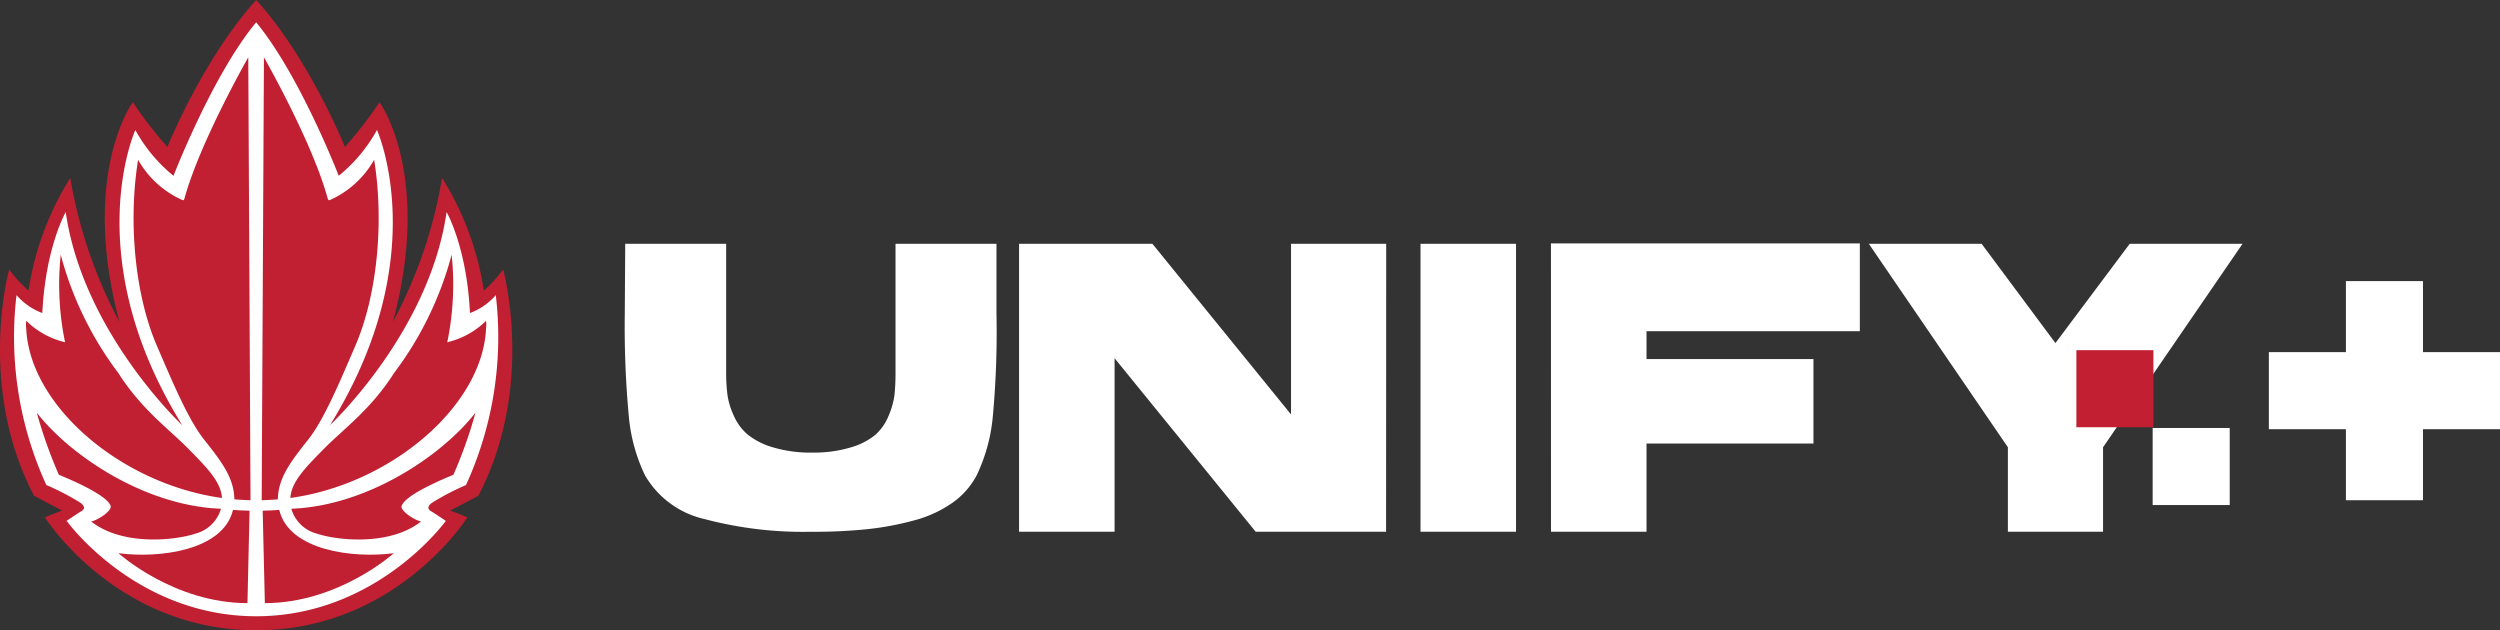 <svg xmlns="http://www.w3.org/2000/svg" width="230.332" height="58.069" viewBox="0 0 230.332 58.069">
  <rect x="0" y="0" width="230.332" height="58.069" fill="#333333" stroke="none"/>
  <g id="Layer_1" data-name="Layer 1" transform="translate(-0.011 0.02)">
    <g id="Group_8" data-name="Group 8" transform="translate(0.011 -0.02)">
      <g id="Group_1" data-name="Group 1">
        <path id="Path_1" data-name="Path 1" d="M23.613,58.049c12.933,0,19.463-10.408,19.463-10.408s-1.148-.463-1.586-.631c.94-.466,2.594-1.36,2.594-1.36,5.274-10.085,2.285-20.84,2.285-20.84a13.209,13.209,0,0,1-1.783,1.948,27.161,27.161,0,0,0-3.846-10.383,43.325,43.325,0,0,1-4.524,13.256C39.854,15.981,34.975,9.4,34.975,9.4a39.024,39.024,0,0,1-3.182,4.122S28.521,5.383,23.617-.02c-4.908,5.4-8.183,13.543-8.183,13.543A38.767,38.767,0,0,1,12.248,9.4S7.376,15.977,11.01,29.632A43.484,43.484,0,0,1,6.486,16.375,27.091,27.091,0,0,0,2.64,26.758,13.108,13.108,0,0,1,.853,24.81S-2.135,35.566,3.142,45.65c0,0,1.654.89,2.59,1.36-.434.169-1.582.631-1.582.631S10.68,58.049,23.617,58.049" transform="translate(-0.011 0.02)" fill="#c02032"/>
        <path id="Path_2" data-name="Path 2" d="M25.917,5.72c4.022,4.858,7.606,14.135,7.606,14.135a14.3,14.3,0,0,0,3.523-4.219s5.306,11.688-4.33,27.2c0,0,9.148-8.542,10.745-19.635,0,0,1.862,3.211,2.153,9.3a5.776,5.776,0,0,0,2.379-1.65,32.77,32.77,0,0,1-2.745,17.5,23.437,23.437,0,0,0-3.121,1.625c-.24.169-.581.506-.093.786.337.2,1.356.89,1.356.89s-6.329,8.786-17.468,8.786S8.453,51.649,8.453,51.649s1.015-.689,1.356-.89c.484-.283.147-.621-.1-.786a23.18,23.18,0,0,0-3.125-1.625,32.78,32.78,0,0,1-2.748-17.5A5.783,5.783,0,0,0,6.214,32.5c.3-6.085,2.156-9.3,2.156-9.3C9.967,34.3,19.112,42.841,19.112,42.841c-9.636-15.516-4.327-27.2-4.327-27.2A14.309,14.309,0,0,0,18.3,19.859s3.58-9.274,7.609-14.135" transform="translate(-2.315 -3.661)" fill="#fff"/>
        <path id="Path_3" data-name="Path 3" d="M38.992,27.745l-.057.118-.144-.029a8.78,8.78,0,0,1-4.058-3.7c-.944,5.8-.251,12.539,1.711,17.091,1.528,3.548,2.913,6.849,4.377,8.7,1.535,1.941,2.755,3.48,2.78,5.493.466.039.958.065,1.489.083L44.883,14.69S40.4,22.547,38.992,27.749" transform="translate(-22.009 -9.413)" fill="#c02032"/>
        <path id="Path_4" data-name="Path 4" d="M6.7,71.481a7.587,7.587,0,0,0,3.6,1.984l-.022-.025a26.307,26.307,0,0,1-.395-8.04,31.4,31.4,0,0,0,5.31,10.9c2.12,3.34,4.617,5.12,6.447,6.974,1.74,1.769,3.006,3.049,3.1,4.535C15.532,86.545,7.072,79.4,6.706,72.242a3.778,3.778,0,0,1-.007-.757" transform="translate(-4.288 -41.93)" fill="#c02032"/>
        <path id="Path_5" data-name="Path 5" d="M24.044,117.11a3.306,3.306,0,0,0,2.382-2.3c-7.057-.265-13.913-4.933-16.966-8.847a42.453,42.453,0,0,0,2.034,5.719c.886.362,4.42,1.83,4.768,2.863.151.448-1.173,1.32-1.79,1.439,2.8,2.214,7.534,1.79,9.572,1.13" transform="translate(-6.07 -67.938)" fill="#c02032"/>
        <path id="Path_6" data-name="Path 6" d="M42.309,139.5l.194-8.513c-.671-.014-1.026-.032-1.525-.072-.9,3.767-6.845,4.484-10.558,3.989,0,0,5.087,4.6,11.889,4.6" transform="translate(-19.51 -83.937)" fill="#c02032"/>
        <path id="Path_7" data-name="Path 7" d="M73.313,27.745l.065.118.14-.029a8.8,8.8,0,0,0,4.054-3.7c.944,5.8.248,12.539-1.715,17.091-1.525,3.548-2.91,6.849-4.37,8.7-1.539,1.941-2.755,3.48-2.788,5.493-.463.039-.954.065-1.489.083l.208-40.809s4.492,7.857,5.887,13.059" transform="translate(-43.101 -9.413)" fill="#c02032"/>
        <path id="Path_8" data-name="Path 8" d="M92.612,71.481a7.555,7.555,0,0,1-3.6,1.984l.021-.025a26.157,26.157,0,0,0,.4-8.04,31.531,31.531,0,0,1-5.31,10.9c-2.12,3.34-4.617,5.12-6.451,6.974-1.744,1.769-3.006,3.049-3.1,4.535C83.776,86.545,92.239,79.4,92.6,72.242a3.507,3.507,0,0,0,.007-.757" transform="translate(-47.821 -41.93)" fill="#c02032"/>
        <path id="Path_9" data-name="Path 9" d="M77.212,117.11a3.306,3.306,0,0,1-2.382-2.3c7.053-.265,13.916-4.933,16.962-8.847a41.441,41.441,0,0,1-2.031,5.719c-.886.362-4.42,1.83-4.768,2.863-.154.448,1.173,1.32,1.787,1.439-2.8,2.214-7.53,1.79-9.572,1.13" transform="translate(-47.988 -67.938)" fill="#c02032"/>
        <path id="Path_10" data-name="Path 10" d="M67.677,139.5l-.2-8.513c.674-.014,1.037-.032,1.525-.072.9,3.767,6.849,4.484,10.558,3.989,0,0-5.084,4.6-11.889,4.6" transform="translate(-43.275 -83.937)" fill="#c02032"/>
      </g>
      <g id="Group_7" data-name="Group 7" transform="translate(57.563 22.426)">
        <g id="Group_5" data-name="Group 5">
          <path id="Path_24" data-name="Path 24" d="M177.691,89.114a35.472,35.472,0,0,1-9.9-1.173,8.51,8.51,0,0,1-5.478-4.043,15.865,15.865,0,0,1-1.475-5.349,89.606,89.606,0,0,1-.377-9.618l.039-6.35h9.3V74.448a16.156,16.156,0,0,0,.115,2.023,6.943,6.943,0,0,0,.585,1.944,4.847,4.847,0,0,0,1.3,1.758,6.756,6.756,0,0,0,2.343,1.173,12.01,12.01,0,0,0,3.573.474,11.794,11.794,0,0,0,3.552-.474,6.376,6.376,0,0,0,2.267-1.152,4.72,4.72,0,0,0,1.227-1.758,7.165,7.165,0,0,0,.549-1.944,19.769,19.769,0,0,0,.093-2.041V62.584h9.3v6.35a85.232,85.232,0,0,1-.341,9.618,15.89,15.89,0,0,1-1.475,5.349,7.242,7.242,0,0,1-2.249,2.551,11.1,11.1,0,0,1-3.494,1.607,27.119,27.119,0,0,1-4.309.814,47.846,47.846,0,0,1-5.141.244Z" transform="translate(-160.46 -62.548)" fill="#fff"/>
          <path id="Path_25" data-name="Path 25" d="M295.514,89.12H283.5l-13-15.986V89.12h-8.8V62.59h12.284l12.772,15.721V62.59h8.768Z" transform="translate(-225.373 -62.554)" fill="#fff"/>
          <path id="Path_26" data-name="Path 26" d="M364.81,89.12V62.59h8.8V89.12Z" transform="translate(-291.497 -62.554)" fill="#fff"/>
          <path id="Path_27" data-name="Path 27" d="M398.31,62.49h28.457v8.086H407.114v2.569h15.38V80.93h-15.38v8.126h-8.8Z" transform="translate(-312.979 -62.49)" fill="#fff"/>
          <path id="Path_28" data-name="Path 28" d="M503.977,62.59H514.37L501.52,81.335V89.12h-8.768V81.335L479.94,62.59h10.393l6.8,9.145Z" transform="translate(-365.323 -62.554)" fill="#fff"/>
        </g>
        <rect id="Rectangle_1" data-name="Rectangle 1" width="21.296" height="7.1" transform="translate(151.473 10.017)" fill="#fff"/>
        <rect id="Rectangle_2" data-name="Rectangle 2" width="7.1" height="20.188" transform="translate(158.573 3.473)" fill="#fff"/>
        <g id="Group_6" data-name="Group 6" transform="translate(133.739 9.837)">
          <rect id="Rectangle_3" data-name="Rectangle 3" width="7.1" height="7.1" transform="translate(7.1) rotate(90)" fill="#c22032"/>
          <rect id="Rectangle_4" data-name="Rectangle 4" width="7.1" height="7.1" transform="translate(7.028 14.268) rotate(-90)" fill="#fff"/>
        </g>
      </g>
    </g>
  </g>
</svg>
